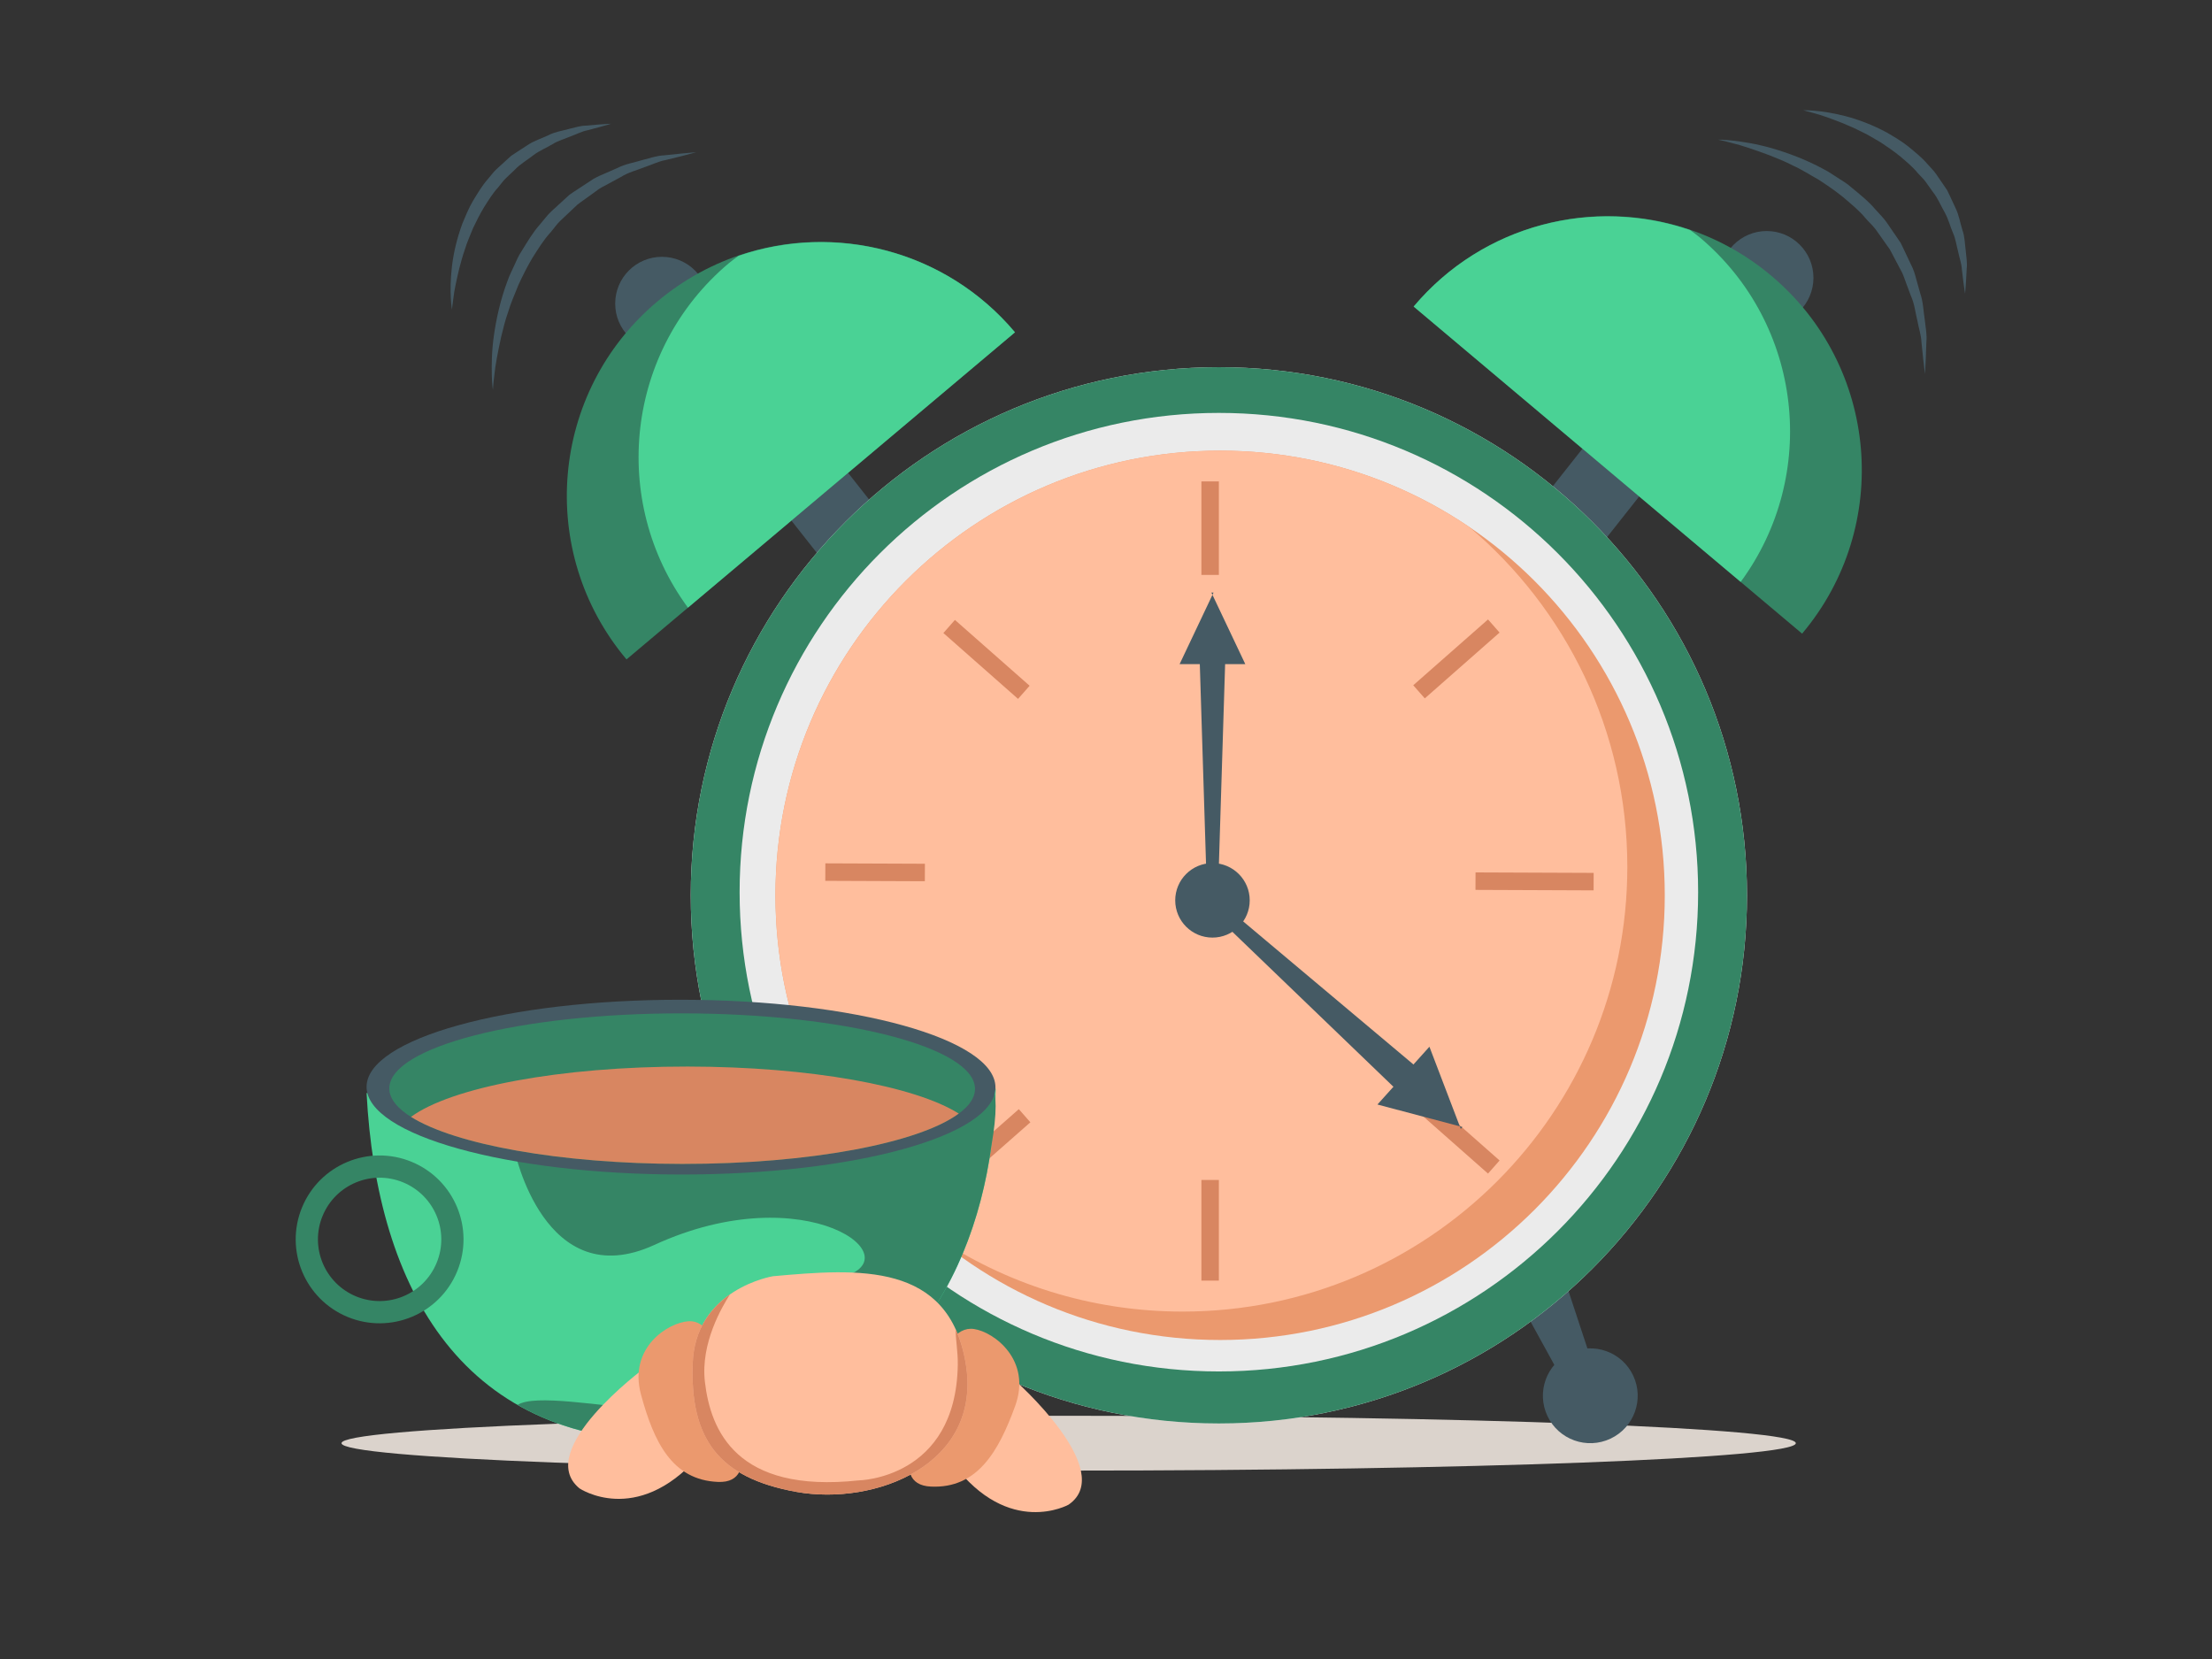 <?xml version="1.0" encoding="iso-8859-1"?>
<!-- Generator: Adobe Illustrator 22.1.0, SVG Export Plug-In . SVG Version: 6.00 Build 0)  -->
<svg version="1.1" id="Layer_1" xmlns="http://www.w3.org/2000/svg" xmlns:xlink="http://www.w3.org/1999/xlink" x="0px" y="0px"
	 viewBox="0 0 800 600" style="enable-background:new 0 0 800 600;" xml:space="preserve">
<rect x="0" y="0" width="800" height="600" fill="#333333" stroke="none"/>
<g>
	<g>
		<path style="fill:#DBD3CC;" d="M649.482,521.947c0,5.478-117.744,9.914-262.991,9.914c-145.237,0-262.981-4.436-262.981-9.914
			c0-5.469,117.744-9.909,262.981-9.909C531.738,512.037,649.482,516.478,649.482,521.947z"/>
		<g>
			<g>
				<polygon style="fill:#FE486E;" points="312.149,507.372 302.716,502.917 327.831,426.747 350.562,437.474 				"/>
				<path style="fill:#FE486E;" d="M322.194,512.116c-4.034,8.568-14.252,12.228-22.824,8.19
					c-8.559-4.044-12.228-14.266-8.185-22.824c4.044-8.563,14.261-12.228,22.824-8.194
					C322.573,493.331,326.246,503.554,322.194,512.116z"/>
			</g>
			<g>
				<polygon style="fill:#455A64;" points="569.699,507.372 579.136,502.917 554.012,426.747 531.291,437.474 				"/>
				<path style="fill:#455A64;" d="M559.649,512.116c4.043,8.568,14.256,12.228,22.824,8.19c8.563-4.044,12.227-14.266,8.189-22.824
					c-4.048-8.563-14.261-12.228-22.824-8.194C559.271,493.331,555.606,503.554,559.649,512.116z"/>
			</g>
			
				<rect x="272.649" y="123.75" transform="matrix(0.785 -0.619 0.619 0.785 -41.509 212.859)" style="fill:#455A64;" width="26.795" height="85.016"/>
			
				<rect x="546.044" y="149.589" transform="matrix(0.62 -0.785 0.785 0.62 95.965 523.977)" style="fill:#455A64;" width="85.009" height="26.794"/>
			<path style="fill:#EBEBEB;" d="M631.824,323.811c0,105.483-85.52,191.003-191.003,191.003
				c-105.492,0-191.003-85.52-191.003-191.003c0-105.488,85.51-191.007,191.003-191.007
				C546.304,132.803,631.824,218.323,631.824,323.811z"/>
			<g>
				<path style="fill:#358565;" d="M440.821,132.803c-105.492,0-191.003,85.52-191.003,191.007
					c0,105.483,85.51,191.003,191.003,191.003c105.483,0,191.003-85.52,191.003-191.003
					C631.824,218.323,546.304,132.803,440.821,132.803z M440.821,496.004c-95.728,0-173.33-77.602-173.33-173.339
					c0-95.724,77.602-173.33,173.33-173.33s173.33,77.606,173.33,173.33C614.151,418.403,536.549,496.004,440.821,496.004z"/>
			</g>
			<path style="fill:#EB996E;" d="M602.086,323.811c0,88.815-71.997,160.817-160.817,160.817
				c-88.815,0-160.817-72.002-160.817-160.817c0-88.819,72.002-160.821,160.817-160.821
				C530.089,162.989,602.086,234.991,602.086,323.811z"/>
			<path style="fill:#FFBE9D;" d="M280.453,323.811c0,49.355,22.259,93.499,57.25,122.998c25.69,17.383,56.67,27.541,90.021,27.541
				c88.82,0,160.821-72.006,160.821-160.821c0-49.36-22.254-93.499-57.255-123.003c-25.69-17.383-56.666-27.536-90.021-27.536
				C352.455,162.989,280.453,234.991,280.453,323.811z"/>
			<g>
				<path style="fill:#455A64;" d="M655.859,100.471c0,9.344-7.568,16.911-16.907,16.911c-9.339,0-16.916-7.568-16.916-16.911
					c0-9.339,7.577-16.916,16.916-16.916C648.291,83.555,655.859,91.132,655.859,100.471z"/>
				<path style="fill:#358565;" d="M640.658,99.761c38.805,32.663,43.769,90.601,11.101,129.406l-140.493-118.3
					C543.925,72.066,601.862,67.088,640.658,99.761z"/>
				<path style="fill:#4AD295;" d="M511.266,110.867l118.276,99.589c28.448-38.651,22.469-93.227-14.77-124.577
					c-1.141-0.963-2.361-1.791-3.543-2.688C576.425,71.285,536.381,81.027,511.266,110.867z"/>
			</g>
			<g>
				<path style="fill:#455A64;" d="M222.493,109.792c0,9.339,7.567,16.907,16.907,16.907c9.339,0,16.916-7.568,16.916-16.907
					c0-9.344-7.577-16.911-16.916-16.911C230.06,92.881,222.493,100.448,222.493,109.792z"/>
				<path style="fill:#358565;" d="M237.693,109.081c-38.806,32.659-43.77,90.596-11.106,129.402l140.498-118.3
					C334.426,81.382,276.489,76.413,237.693,109.081z"/>
				<path style="fill:#4AD295;" d="M367.085,120.183l-118.277,99.589c-28.447-38.651-22.469-93.218,14.771-124.573
					c1.14-0.963,2.36-1.795,3.543-2.692C301.926,80.601,341.97,90.347,367.085,120.183z"/>
			</g>
			<rect x="434.501" y="174.109" style="fill:#D88661;" width="6.319" height="33.818"/>
			<rect x="434.501" y="426.747" style="fill:#D88661;" width="6.319" height="36.403"/>
			
				<rect x="551.675" y="297.314" transform="matrix(0.004 -1 1 0.004 234.103 872.327)" style="fill:#D88661;" width="6.322" height="42.725"/>
			
				<rect x="313.235" y="297.382" transform="matrix(0.004 -1 1 0.004 -0.159 630.611)" style="fill:#D88661;" width="6.324" height="36.006"/>
			<polygon style="fill:#D88661;" points="372.376,248.013 368.193,252.762 341.185,228.942 345.364,224.203 			"/>
			
				<rect x="508.5" y="235.319" transform="matrix(0.751 -0.661 0.661 0.751 -26.31 407.228)" style="fill:#D88661;" width="36.008" height="6.322"/>
			
				<rect x="338.778" y="412.279" transform="matrix(0.751 -0.661 0.661 0.751 -185.51 339.252)" style="fill:#D88661;" width="36.005" height="6.326"/>
			
				<rect x="523.342" y="392.163" transform="matrix(0.662 -0.75 0.75 0.662 -129.413 533.506)" style="fill:#D88661;" width="6.322" height="36.002"/>
			<path style="fill:#455A64;" d="M451.978,325.624c0,7.441-6.039,13.471-13.471,13.471c-7.446,0-13.471-6.03-13.471-13.471
				c0-7.432,6.025-13.471,13.471-13.471C445.939,312.153,451.978,318.192,451.978,325.624z"/>
			<g>
				<polygon style="fill:#455A64;" points="440.423,325.708 436.591,325.708 433.524,227.25 443.485,227.25 				"/>
				<polygon style="fill:#455A64;" points="450.38,240.193 426.62,240.193 438.886,214.317 438.115,214.317 				"/>
			</g>
			<g>
				<polygon style="fill:#455A64;" points="436.53,328.172 439.559,324.797 522.036,394.092 514.155,402.857 				"/>
				<polygon style="fill:#455A64;" points="498.174,399.463 516.969,378.565 528.313,408.274 528.916,407.606 				"/>
			</g>
			<g>
				<g>
					<g>
						<path style="fill:#4AD295;" d="M247.252,521.251c81.232-2.609,111.723-67.534,112.889-127.538l-227.565,1.604
							C136.277,465.919,167.24,523.82,247.252,521.251z"/>
						<g>
							<path style="fill:#358565;" d="M148.856,420.186c-15.485-6.384-33.228,0.991-39.618,16.482
								c-6.384,15.491,0.997,33.234,16.489,39.625c15.492,6.384,33.228-0.998,39.612-16.482
								C171.729,444.313,164.354,426.577,148.856,420.186z M128.787,468.858c-11.379-4.699-16.806-17.736-12.114-29.122
								c4.699-11.386,17.736-16.806,29.122-12.114c11.379,4.699,16.813,17.729,12.114,29.116
								C153.211,468.13,140.173,473.55,128.787,468.858z"/>
						</g>
						<path style="fill:#358565;" d="M247.252,521.251c71.902-2.306,104.031-53.445,111.278-106.775
							c8.555-47.978-20.54-15.485-31.724-20.527l-68.707,0.485l-72.031,21.552c0,0,10.813,52.542,50.614,34.246
							c54.881-25.226,95.139,5.339,66.664,11.979c-29.5,6.883-33.079,15.896-29.594,35.378c4.887,27.268-74.296,2.609-86.544,10.51
							C203.09,517.186,222.882,522.033,247.252,521.251z"/>
						<path style="fill:#455A64;" d="M360.02,393.268c-0.013,17.453-50.937,31.556-113.746,31.509
							c-62.809-0.054-113.712-14.244-113.698-31.697c0.013-17.453,50.937-31.556,113.746-31.509
							C309.137,361.625,360.04,375.815,360.02,393.268z"/>
						<path style="fill:#358565;" d="M352.625,393.807c-0.007,15.04-47.438,27.188-105.939,27.14
							c-58.487-0.047-105.905-12.276-105.885-27.309c0.013-15.04,47.438-27.187,105.932-27.14
							C305.227,366.546,352.638,378.775,352.625,393.807z"/>
						<path style="fill:#D88661;" d="M246.685,420.948c46.32,0.034,85.675-7.57,100.068-18.208
							c-15.788-9.943-53.721-16.968-98.038-17.008c-46.319-0.04-85.668,7.571-100.061,18.201
							C164.442,413.876,202.368,420.908,246.685,420.948z"/>
					</g>
					<g>
						<path style="fill:#FFBE9D;" d="M366.796,498.977c0,0,37.519,32.931,19.668,45.207c0,0-21.501,12.047-41.725-14.811
							L366.796,498.977z"/>
						<path style="fill:#EB996E;" d="M352.242,480.647c7.25,1.051,20.931,11.258,14.915,27.821
							c-6.023,16.577-13.738,29.931-30.464,29.176c-16.725-0.748-1.948-25.624-1.948-25.624S339.086,478.726,352.242,480.647z"/>
						<path style="fill:#FFBE9D;" d="M232.965,494.891c0,0-40.144,29.675-23.389,43.4c0,0,20.416,13.806,42.824-11.251
							L232.965,494.891z"/>
						<path style="fill:#EB996E;" d="M249.012,477.849c-7.318,0.445-21.798,9.465-17.197,26.48
							c4.608,17.015,11.181,30.976,27.902,31.63c16.729,0.654,4.095-25.374,4.095-25.374S262.276,477.047,249.012,477.849z"/>
						<path style="fill:#FFBE9D;" d="M279.527,461.569c0,0-28.064,4.584-29.001,31.522c-0.937,26.945,8.973,41.324,37.455,46.461
							c28.485,5.137,67.386-9.809,61.278-46.481C343.144,456.392,310.675,458.758,279.527,461.569z"/>
						<path style="fill:#D88661;" d="M250.526,493.091c-0.937,26.945,8.973,41.324,37.455,46.461
							c28.485,5.137,67.386-9.809,61.278-46.481c-0.789-4.712-2.016-8.777-3.62-12.283c-0.078,3.573,0.836,7.827,0.755,12.869
							c-0.667,41.277-35.86,41.749-35.86,41.749c-44.334,4.766-53.563-18.215-55.592-35.601
							c-1.645-14.096,6.286-27.282,9.047-31.657C257.331,472.794,250.967,480.499,250.526,493.091z"/>
					</g>
				</g>
			</g>
		</g>
		<path style="fill:#455A64;" d="M621.33,50.508c0,0,1.977-0.051,5.408,0.355c3.426,0.407,8.348,1.094,14.079,2.749
			c5.712,1.664,12.312,4.062,18.926,7.675c1.688,0.832,3.225,2,4.885,3.01c1.608,1.084,3.361,2.01,4.824,3.375
			c3.057,2.533,6.245,5.029,8.872,8.142c1.323,1.529,2.828,2.907,3.973,4.572c1.141,1.664,2.281,3.319,3.407,4.964l1.678,2.459
			c0.463,0.869,0.86,1.776,1.281,2.65c0.837,1.762,1.659,3.501,2.468,5.216c0.897,1.673,1.431,3.454,1.889,5.217
			c0.491,1.743,0.967,3.454,1.43,5.118c1.145,3.263,1.164,6.572,1.655,9.512c0.341,2.968,0.86,5.66,0.598,8.091
			c-0.084,2.412-0.159,4.515-0.22,6.244c-0.145,3.45-0.294,5.394-0.294,5.394s-0.234-1.954-0.636-5.376
			c-0.178-1.701-0.383-3.758-0.627-6.123c-0.079-2.375-0.963-4.946-1.482-7.787c-0.715-2.804-0.977-5.964-2.351-8.998
			c-0.57-1.538-1.159-3.127-1.767-4.744c-0.603-1.608-1.103-3.3-2.048-4.833c-0.827-1.575-1.673-3.178-2.524-4.796
			c-0.439-0.809-0.837-1.636-1.299-2.435l-1.617-2.276c-1.075-1.519-2.159-3.057-3.244-4.595c-1.085-1.542-2.533-2.8-3.777-4.23
			c-2.402-2.945-5.38-5.324-8.217-7.759c-2.907-2.347-5.978-4.441-8.984-6.385c-3.137-1.729-6.049-3.655-9.087-4.992
			c-2.935-1.543-5.861-2.683-8.563-3.763c-5.436-2.015-10.068-3.604-13.397-4.384C623.27,50.873,621.33,50.508,621.33,50.508z"/>
		<path style="fill:#455A64;" d="M652.105,39.884c0,0,6.254-0.238,15.355,2.127c4.534,1.178,9.708,3.113,14.939,5.918
			c2.543,1.505,5.231,3.043,7.675,4.992c2.421,2.001,4.936,3.964,7.021,6.413c1.038,1.215,2.225,2.309,3.132,3.618
			c0.897,1.318,1.795,2.627,2.683,3.926l1.318,1.945l1,2.099c0.655,1.398,1.29,2.772,1.926,4.127
			c1.346,2.669,1.758,5.581,2.585,8.157c0.902,2.576,0.874,5.193,1.201,7.511c0.22,2.337,0.589,4.459,0.35,6.366
			c-0.102,1.898-0.191,3.543-0.266,4.898c-0.169,2.707-0.327,4.225-0.327,4.225s-0.262-1.542-0.607-4.207
			c-0.159-1.318-0.356-2.926-0.575-4.777c-0.099-1.851-0.832-3.847-1.286-6.053c-0.612-2.174-0.869-4.623-1.926-6.979
			c-1.01-2.356-1.641-5.006-3.001-7.423c-1.407-2.384-2.421-5.095-4.263-7.357l-2.52-3.552c-0.846-1.197-1.972-2.169-2.935-3.272
			c-1.856-2.291-4.165-4.142-6.362-6.04c-2.253-1.818-4.618-3.468-6.946-4.992c-2.431-1.365-4.693-2.87-7.049-3.922
			c-2.29-1.192-4.548-2.131-6.637-3.024c-4.207-1.669-7.811-2.973-10.4-3.637C653.62,40.216,652.105,39.884,652.105,39.884z"/>
		<path style="fill:#455A64;" d="M178.269,141.006c0,0-0.327-1.954-0.402-5.408c-0.075-3.445-0.075-8.418,0.767-14.327
			c0.851-5.89,2.3-12.756,4.964-19.81c0.589-1.785,1.528-3.468,2.3-5.254c0.846-1.739,1.524-3.608,2.664-5.244
			c2.089-3.384,4.118-6.89,6.829-9.924c1.332-1.519,2.491-3.202,3.977-4.567c1.487-1.365,2.973-2.72,4.441-4.067l2.196-2.005
			c0.804-0.58,1.641-1.098,2.45-1.641c1.626-1.07,3.239-2.127,4.824-3.169c1.533-1.117,3.22-1.893,4.898-2.594
			c1.664-0.725,3.291-1.44,4.871-2.131c3.076-1.585,6.348-2.062,9.189-2.959c2.889-0.748,5.488-1.636,7.928-1.72
			c2.402-0.252,4.496-0.467,6.217-0.65c3.431-0.341,5.385-0.463,5.385-0.463s-1.907,0.505-5.235,1.384
			c-1.659,0.406-3.669,0.897-5.973,1.468c-2.342,0.412-4.763,1.646-7.507,2.552c-2.678,1.098-5.772,1.8-8.582,3.581
			c-1.449,0.781-2.936,1.589-4.45,2.412c-1.514,0.823-3.123,1.547-4.506,2.697c-1.445,1.042-2.917,2.098-4.404,3.173
			c-0.734,0.542-1.505,1.052-2.225,1.627l-2.028,1.912c-1.356,1.276-2.725,2.562-4.1,3.856c-1.379,1.29-2.426,2.898-3.66,4.328
			c-2.585,2.79-4.525,6.067-6.544,9.217c-1.916,3.207-3.562,6.535-5.067,9.779c-1.281,3.351-2.777,6.507-3.683,9.694
			c-1.122,3.127-1.842,6.179-2.533,9.003c-1.244,5.665-2.169,10.47-2.477,13.878C178.363,139.034,178.269,141.006,178.269,141.006z"
			/>
		<path style="fill:#455A64;" d="M163.462,112.007c0,0-1.108-6.161-0.028-15.499c0.533-4.656,1.729-10.05,3.777-15.621
			c1.141-2.721,2.29-5.6,3.879-8.297c1.641-2.669,3.235-5.436,5.371-7.839c1.056-1.206,1.977-2.529,3.146-3.609l3.515-3.202
			l1.739-1.576l1.944-1.29c1.29-0.832,2.562-1.664,3.814-2.477c2.459-1.701,5.287-2.519,7.722-3.692
			c2.421-1.257,5.02-1.59,7.268-2.234c2.286-0.547,4.333-1.206,6.259-1.234c1.889-0.163,3.534-0.303,4.889-0.42
			c2.697-0.211,4.225-0.262,4.225-0.262s-1.486,0.477-4.076,1.182c-1.29,0.341-2.861,0.762-4.656,1.239
			c-1.814,0.355-3.693,1.356-5.815,2.113c-2.066,0.912-4.459,1.505-6.647,2.879c-2.187,1.327-4.726,2.319-6.932,4.006
			c-2.164,1.725-4.707,3.108-6.689,5.24L183,64.41c-1.066,1-1.87,2.253-2.833,3.361c-2.01,2.159-3.515,4.702-5.086,7.142
			c-1.496,2.482-2.795,5.058-3.982,7.573c-1.01,2.599-2.188,5.048-2.903,7.525c-0.864,2.435-1.481,4.801-2.071,6.993
			c-1.065,4.398-1.856,8.147-2.15,10.807C163.583,110.46,163.462,112.007,163.462,112.007z"/>
	</g>
</g>
</svg>
